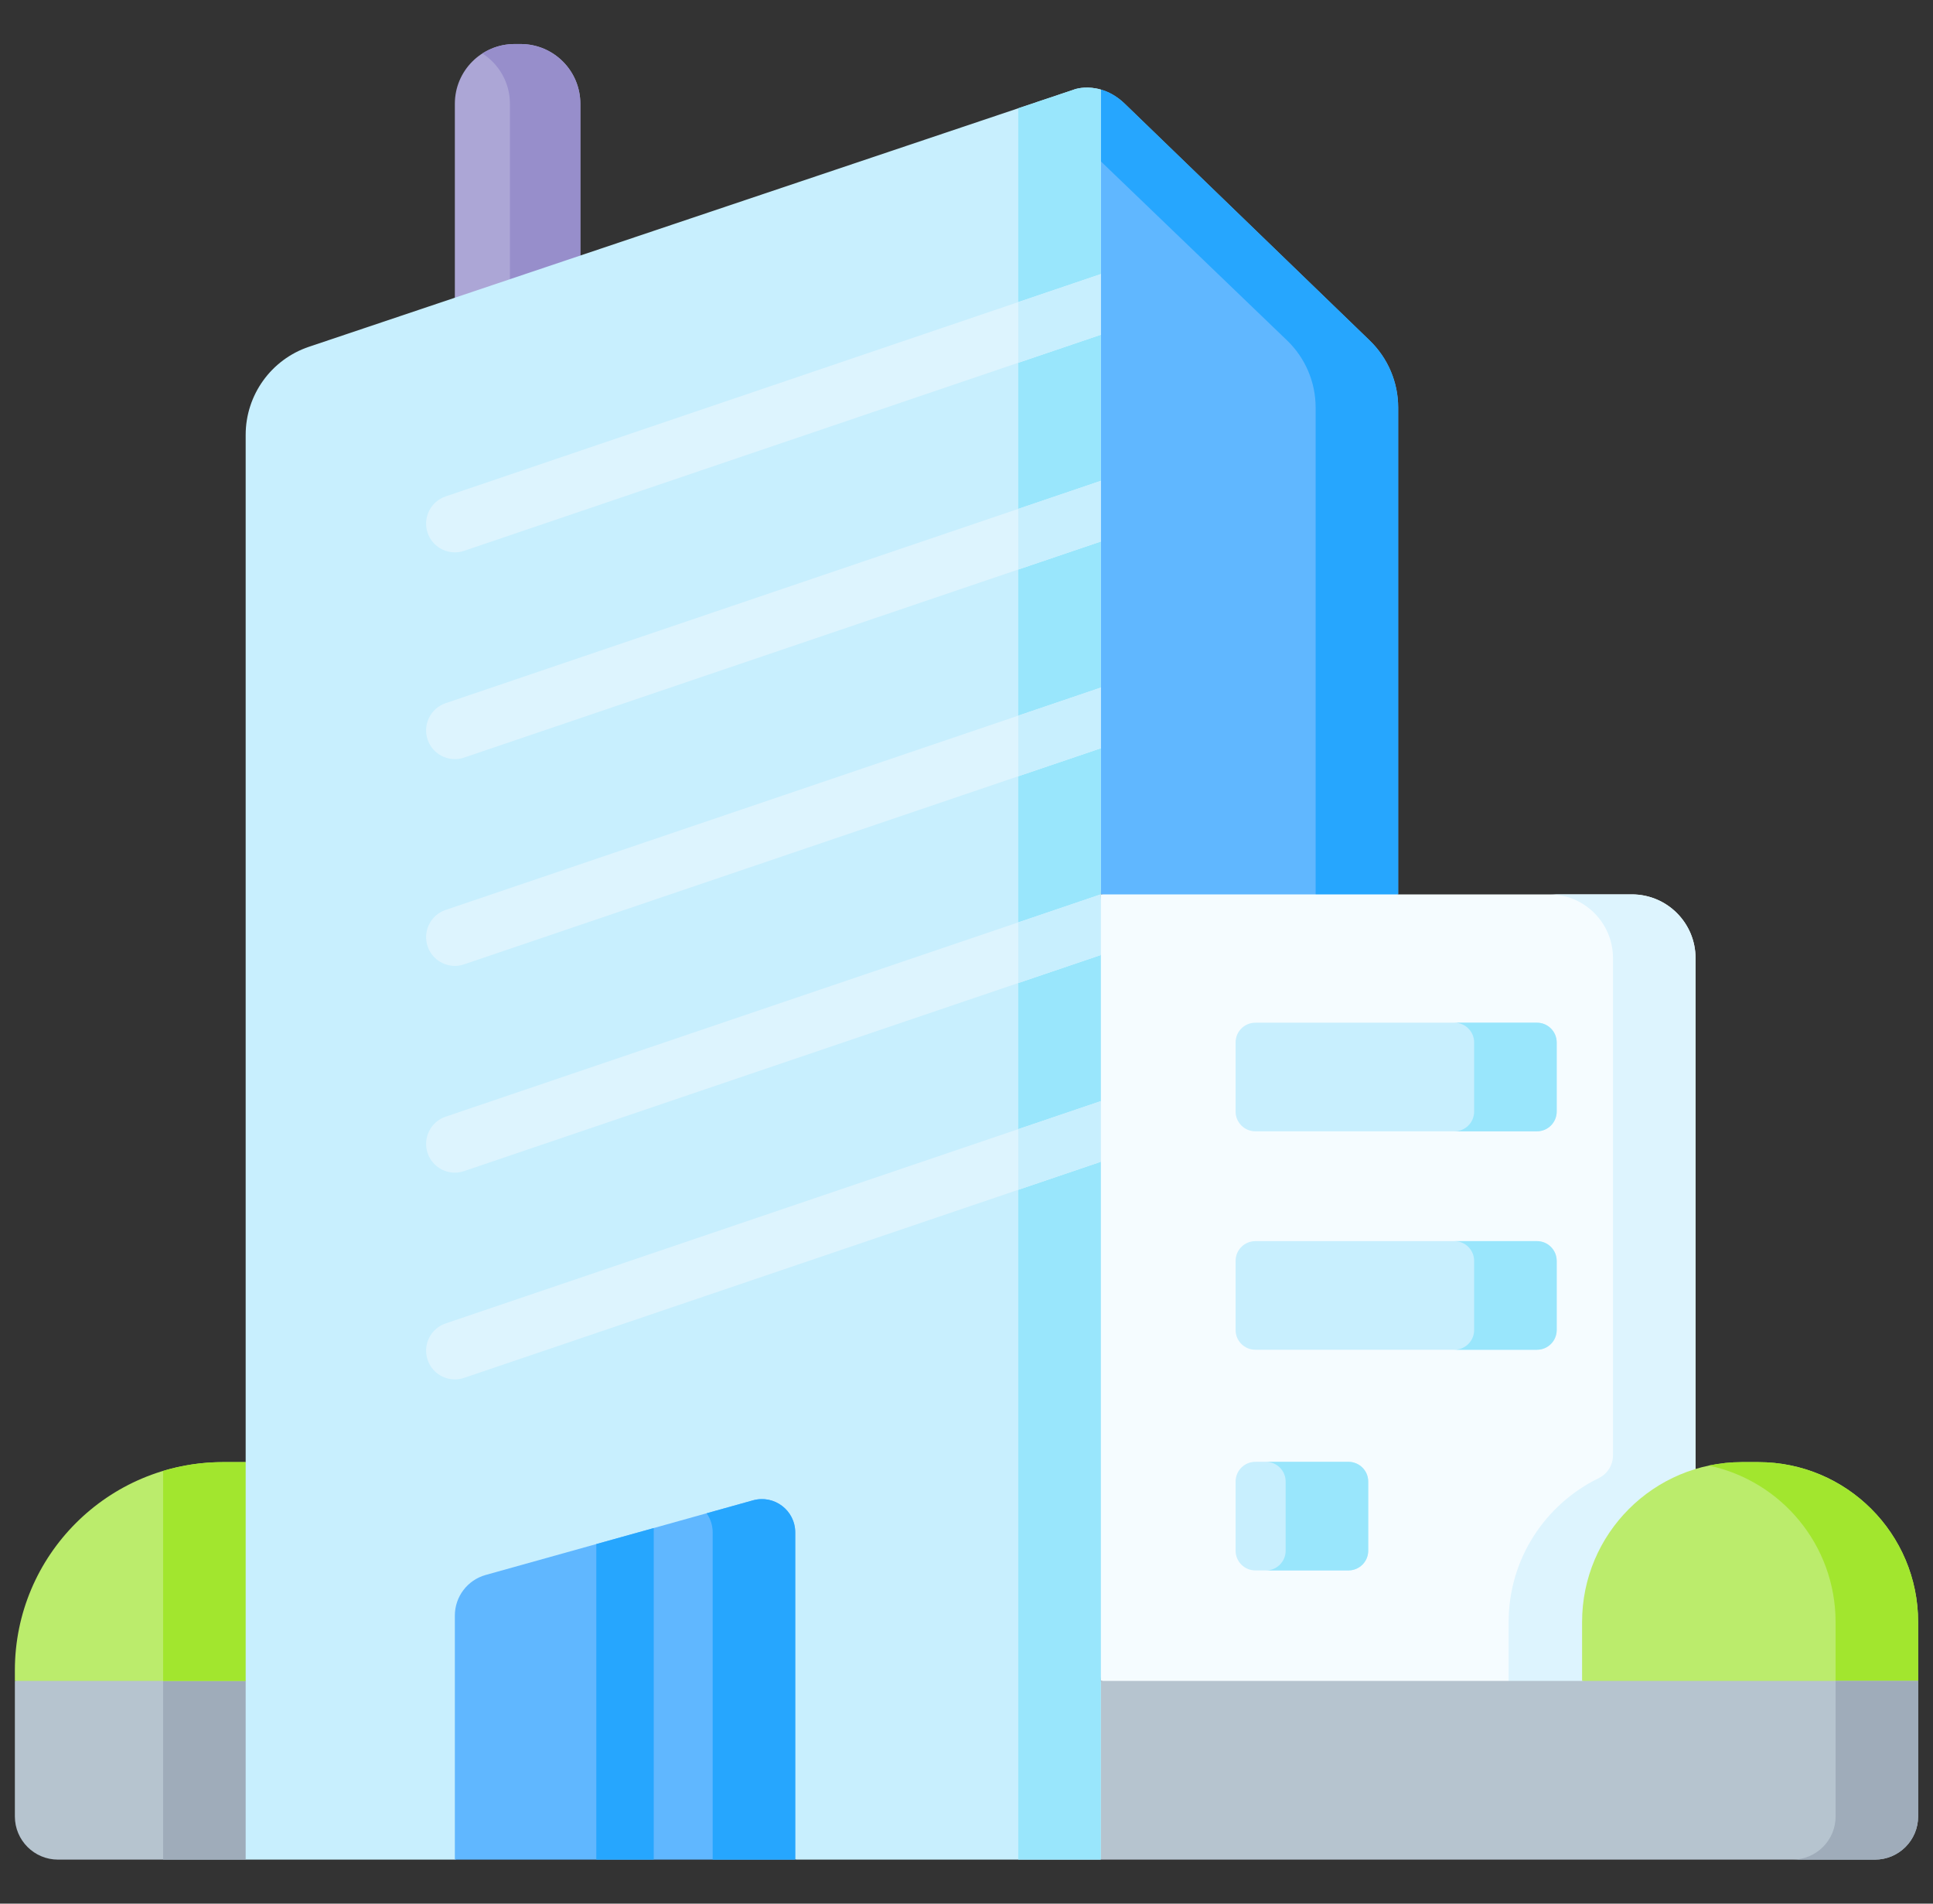 <svg width="65" height="64" viewBox="0 0 65 64" fill="none" xmlns="http://www.w3.org/2000/svg">
<rect x="0" y="0" width="65" height="64" fill="#333333" stroke="none"/>
<g clip-path="url(#clip0_1936_572)">
<path d="M47.016 13.7V30.068L44.24 30.575L42.015 30.98L37.016 30.068L35.629 17.074L36.799 5.214L37.016 3.011C37.267 3.08 37.549 3.223 37.825 3.49L46.063 11.452C46.672 12.042 47.016 12.853 47.016 13.7Z" fill="#60B7FF"/>
<path d="M47.015 13.7V30.068L44.24 30.575V13.7C44.24 12.853 43.896 12.042 43.287 11.452L36.798 5.214L37.016 3.011C37.267 3.08 37.549 3.223 37.825 3.49L46.062 11.452C46.671 12.042 47.015 12.853 47.015 13.7Z" fill="#26A6FE"/>
<path d="M57.015 32.21V56.512L50.731 57.496L46.566 58.149L37.016 56.512L35.629 44.806L37.016 30.069H54.873C55.464 30.069 56 30.308 56.388 30.696C56.775 31.083 57.015 31.619 57.015 32.21Z" fill="#F5FCFF"/>
<path d="M57.015 32.21V56.512L50.73 57.496V54.533C50.73 52.406 51.965 50.57 53.756 49.697C54.051 49.553 54.239 49.256 54.239 48.927V32.21C54.239 31.027 53.28 30.069 52.097 30.069H54.873C55.464 30.069 56 30.308 56.387 30.696C56.775 31.083 57.015 31.619 57.015 32.21Z" fill="#DDF4FE"/>
<path d="M58.578 49.156H59.123C62.093 49.156 64.5 51.563 64.5 54.533V56.512L58.85 57.496L53.2 56.512V54.533C53.2 51.563 55.608 49.156 58.578 49.156Z" fill="#BBEC6C"/>
<path d="M59.123 49.156H58.578C58.195 49.156 57.822 49.196 57.462 49.272C59.897 49.786 61.724 51.946 61.724 54.533V56.995L64.5 56.512V54.533C64.5 51.563 62.093 49.156 59.123 49.156Z" fill="#A2E62E"/>
<path d="M51.683 38.034H42.212C41.846 38.034 41.549 37.737 41.549 37.371V35.047C41.549 34.68 41.846 34.383 42.212 34.383H51.683C52.05 34.383 52.346 34.68 52.346 35.047V37.371C52.346 37.737 52.05 38.034 51.683 38.034Z" fill="#C8EFFE"/>
<path d="M51.683 34.383H48.907C49.273 34.383 49.57 34.68 49.57 35.047V37.371C49.57 37.737 49.273 38.034 48.907 38.034H51.683C52.049 38.034 52.346 37.737 52.346 37.371V35.047C52.346 34.68 52.049 34.383 51.683 34.383Z" fill="#99E6FC"/>
<path d="M51.683 45.378H42.212C41.846 45.378 41.549 45.081 41.549 44.715V42.391C41.549 42.024 41.846 41.727 42.212 41.727H51.683C52.05 41.727 52.346 42.024 52.346 42.391V44.715C52.346 45.081 52.05 45.378 51.683 45.378Z" fill="#C8EFFE"/>
<path d="M51.683 41.727H48.907C49.273 41.727 49.57 42.024 49.57 42.391V44.715C49.57 45.081 49.273 45.378 48.907 45.378H51.683C52.049 45.378 52.346 45.081 52.346 44.715V42.391C52.346 42.024 52.049 41.727 51.683 41.727Z" fill="#99E6FC"/>
<path d="M45.345 52.797H42.212C41.846 52.797 41.549 52.5 41.549 52.134V49.809C41.549 49.443 41.846 49.146 42.212 49.146H45.345C45.711 49.146 46.008 49.443 46.008 49.809V52.134C46.008 52.5 45.711 52.797 45.345 52.797Z" fill="#C8EFFE"/>
<path d="M45.344 49.147H42.569C42.935 49.147 43.232 49.443 43.232 49.809V52.134C43.232 52.501 42.935 52.797 42.569 52.797H45.344C45.711 52.797 46.008 52.501 46.008 52.134V49.809C46.008 49.443 45.711 49.147 45.344 49.147Z" fill="#99E6FC"/>
<path d="M37.016 62.52H63.048C63.85 62.52 64.5 61.87 64.5 61.068V56.512H37.016L35.955 59.516L37.016 62.52Z" fill="#B6C4CF"/>
<path d="M61.725 56.512V61.068C61.725 61.87 61.075 62.52 60.273 62.52H63.048C63.85 62.52 64.5 61.87 64.5 61.068V56.512H61.725Z" fill="#9FACBA"/>
<path d="M1.952 62.52H8.261L9.27 59.516L8.261 56.512L4.38 55.442L0.5 56.512V61.068C0.5 61.87 1.15 62.52 1.952 62.52Z" fill="#B6C4CF"/>
<path d="M5.485 56.512V62.52H8.261L9.27 59.516L8.261 56.512L6.624 56.061L5.485 56.512Z" fill="#9FACBA"/>
<path d="M7.501 49.156H8.261L9.27 52.834L8.261 56.512H0.5V56.157C0.5 52.291 3.635 49.156 7.501 49.156Z" fill="#BBEC6C"/>
<path d="M7.501 49.156C6.8 49.156 6.124 49.26 5.485 49.452V56.512H8.261L9.27 52.834L8.261 49.156H7.501Z" fill="#A2E62E"/>
<path d="M19.515 12.011H15.295V3.488C15.295 2.379 16.194 1.48 17.303 1.48H17.507C18.616 1.48 19.515 2.379 19.515 3.488L19.515 12.011Z" fill="#ACA6D6"/>
<path d="M17.507 1.48H17.303C16.904 1.48 16.534 1.597 16.221 1.798C16.778 2.155 17.147 2.778 17.147 3.488V12.011H19.515V3.488C19.515 2.379 18.616 1.48 17.507 1.48Z" fill="#978ECB"/>
<path d="M37.016 9.215L36.584 10.302L37.016 11.255V16.166L36.584 17.214L37.016 18.206V23.117L36.584 24.14L37.016 25.157V30.069L36.584 31.077L37.016 32.108V37.02L36.584 38.099L37.016 39.059V62.52H26.774L21.428 60.59L15.295 62.52H8.261V14.621C8.261 13.278 9.119 12.085 10.391 11.658L34.241 3.64L36.162 2.995C36.162 2.995 36.162 2.995 36.164 2.994C36.166 2.994 36.171 2.993 36.178 2.99C36.254 2.97 36.591 2.888 37.016 3.011V9.215Z" fill="#C8EFFE"/>
<path d="M37.016 9.215L36.584 10.302L37.016 11.255V16.166L36.584 17.214L37.016 18.206V23.117L36.584 24.14L37.016 25.157V30.069L36.584 31.077L37.016 32.108V37.02L36.584 38.099L37.016 39.059V62.52H34.241V3.64L36.163 2.995C36.163 2.995 36.163 2.995 36.164 2.994C36.166 2.994 36.172 2.993 36.178 2.99C36.254 2.97 36.591 2.888 37.016 3.011V9.215Z" fill="#99E6FC"/>
<path d="M26.741 51.519V62.52H15.295V54.315C15.295 53.679 15.719 53.121 16.331 52.95L20.052 51.911L21.983 51.373L25.321 50.44C26.035 50.242 26.741 50.778 26.741 51.519Z" fill="#60B7FF"/>
<path d="M25.32 50.441L23.761 50.876C23.888 51.056 23.965 51.276 23.965 51.519V62.52H26.741V51.519C26.741 50.778 26.034 50.242 25.32 50.441Z" fill="#26A6FE"/>
<path d="M37.016 9.215V11.255L34.241 12.196L15.603 18.52C15.501 18.555 15.397 18.57 15.295 18.57C14.892 18.57 14.514 18.315 14.379 17.912C14.209 17.406 14.481 16.859 14.987 16.689L34.241 10.156L37.016 9.215Z" fill="#DDF4FE"/>
<path d="M37.016 16.166V18.206L34.241 19.147L15.603 25.471C15.501 25.506 15.397 25.521 15.295 25.521C14.892 25.521 14.514 25.267 14.379 24.863C14.209 24.357 14.481 23.81 14.987 23.64L34.241 17.108L37.016 16.166Z" fill="#DDF4FE"/>
<path d="M37.016 23.117V25.157L34.241 26.098L15.603 32.422C15.501 32.457 15.397 32.473 15.295 32.473C14.892 32.473 14.514 32.218 14.379 31.815C14.209 31.308 14.481 30.761 14.987 30.591L34.241 24.059L37.016 23.117Z" fill="#DDF4FE"/>
<path d="M37.016 30.068V32.108L34.241 33.049L15.603 39.373C15.501 39.408 15.397 39.424 15.295 39.424C14.892 39.424 14.514 39.169 14.379 38.766C14.209 38.26 14.481 37.712 14.987 37.542L34.241 31.01L37.016 30.068Z" fill="#DDF4FE"/>
<path d="M37.016 37.02V39.059L34.241 40.001L15.603 46.325C15.501 46.359 15.397 46.375 15.295 46.375C14.892 46.375 14.514 46.12 14.379 45.717C14.209 45.211 14.481 44.663 14.987 44.493L34.241 37.961L37.016 37.02Z" fill="#DDF4FE"/>
<path d="M37.016 9.215V11.255L34.241 12.196V10.156L37.016 9.215Z" fill="#C8EFFE"/>
<path d="M34.241 17.108L37.016 16.166V18.206L34.241 19.147V17.108Z" fill="#C8EFFE"/>
<path d="M34.241 24.059L37.016 23.117V25.157L34.241 26.098V24.059Z" fill="#C8EFFE"/>
<path d="M34.241 31.01L37.016 30.068V32.108L34.241 33.049V31.01Z" fill="#C8EFFE"/>
<path d="M34.241 37.961L37.016 37.02V39.059L34.241 40.001V37.961Z" fill="#C8EFFE"/>
<path d="M21.983 51.373V62.52H20.052V51.911L21.983 51.373Z" fill="#26A6FE"/>
</g>
<defs>
<clipPath id="clip0_1936_572">
<rect width="64" height="64" fill="white" transform="translate(0.5)"/>
</clipPath>
</defs>
</svg>

